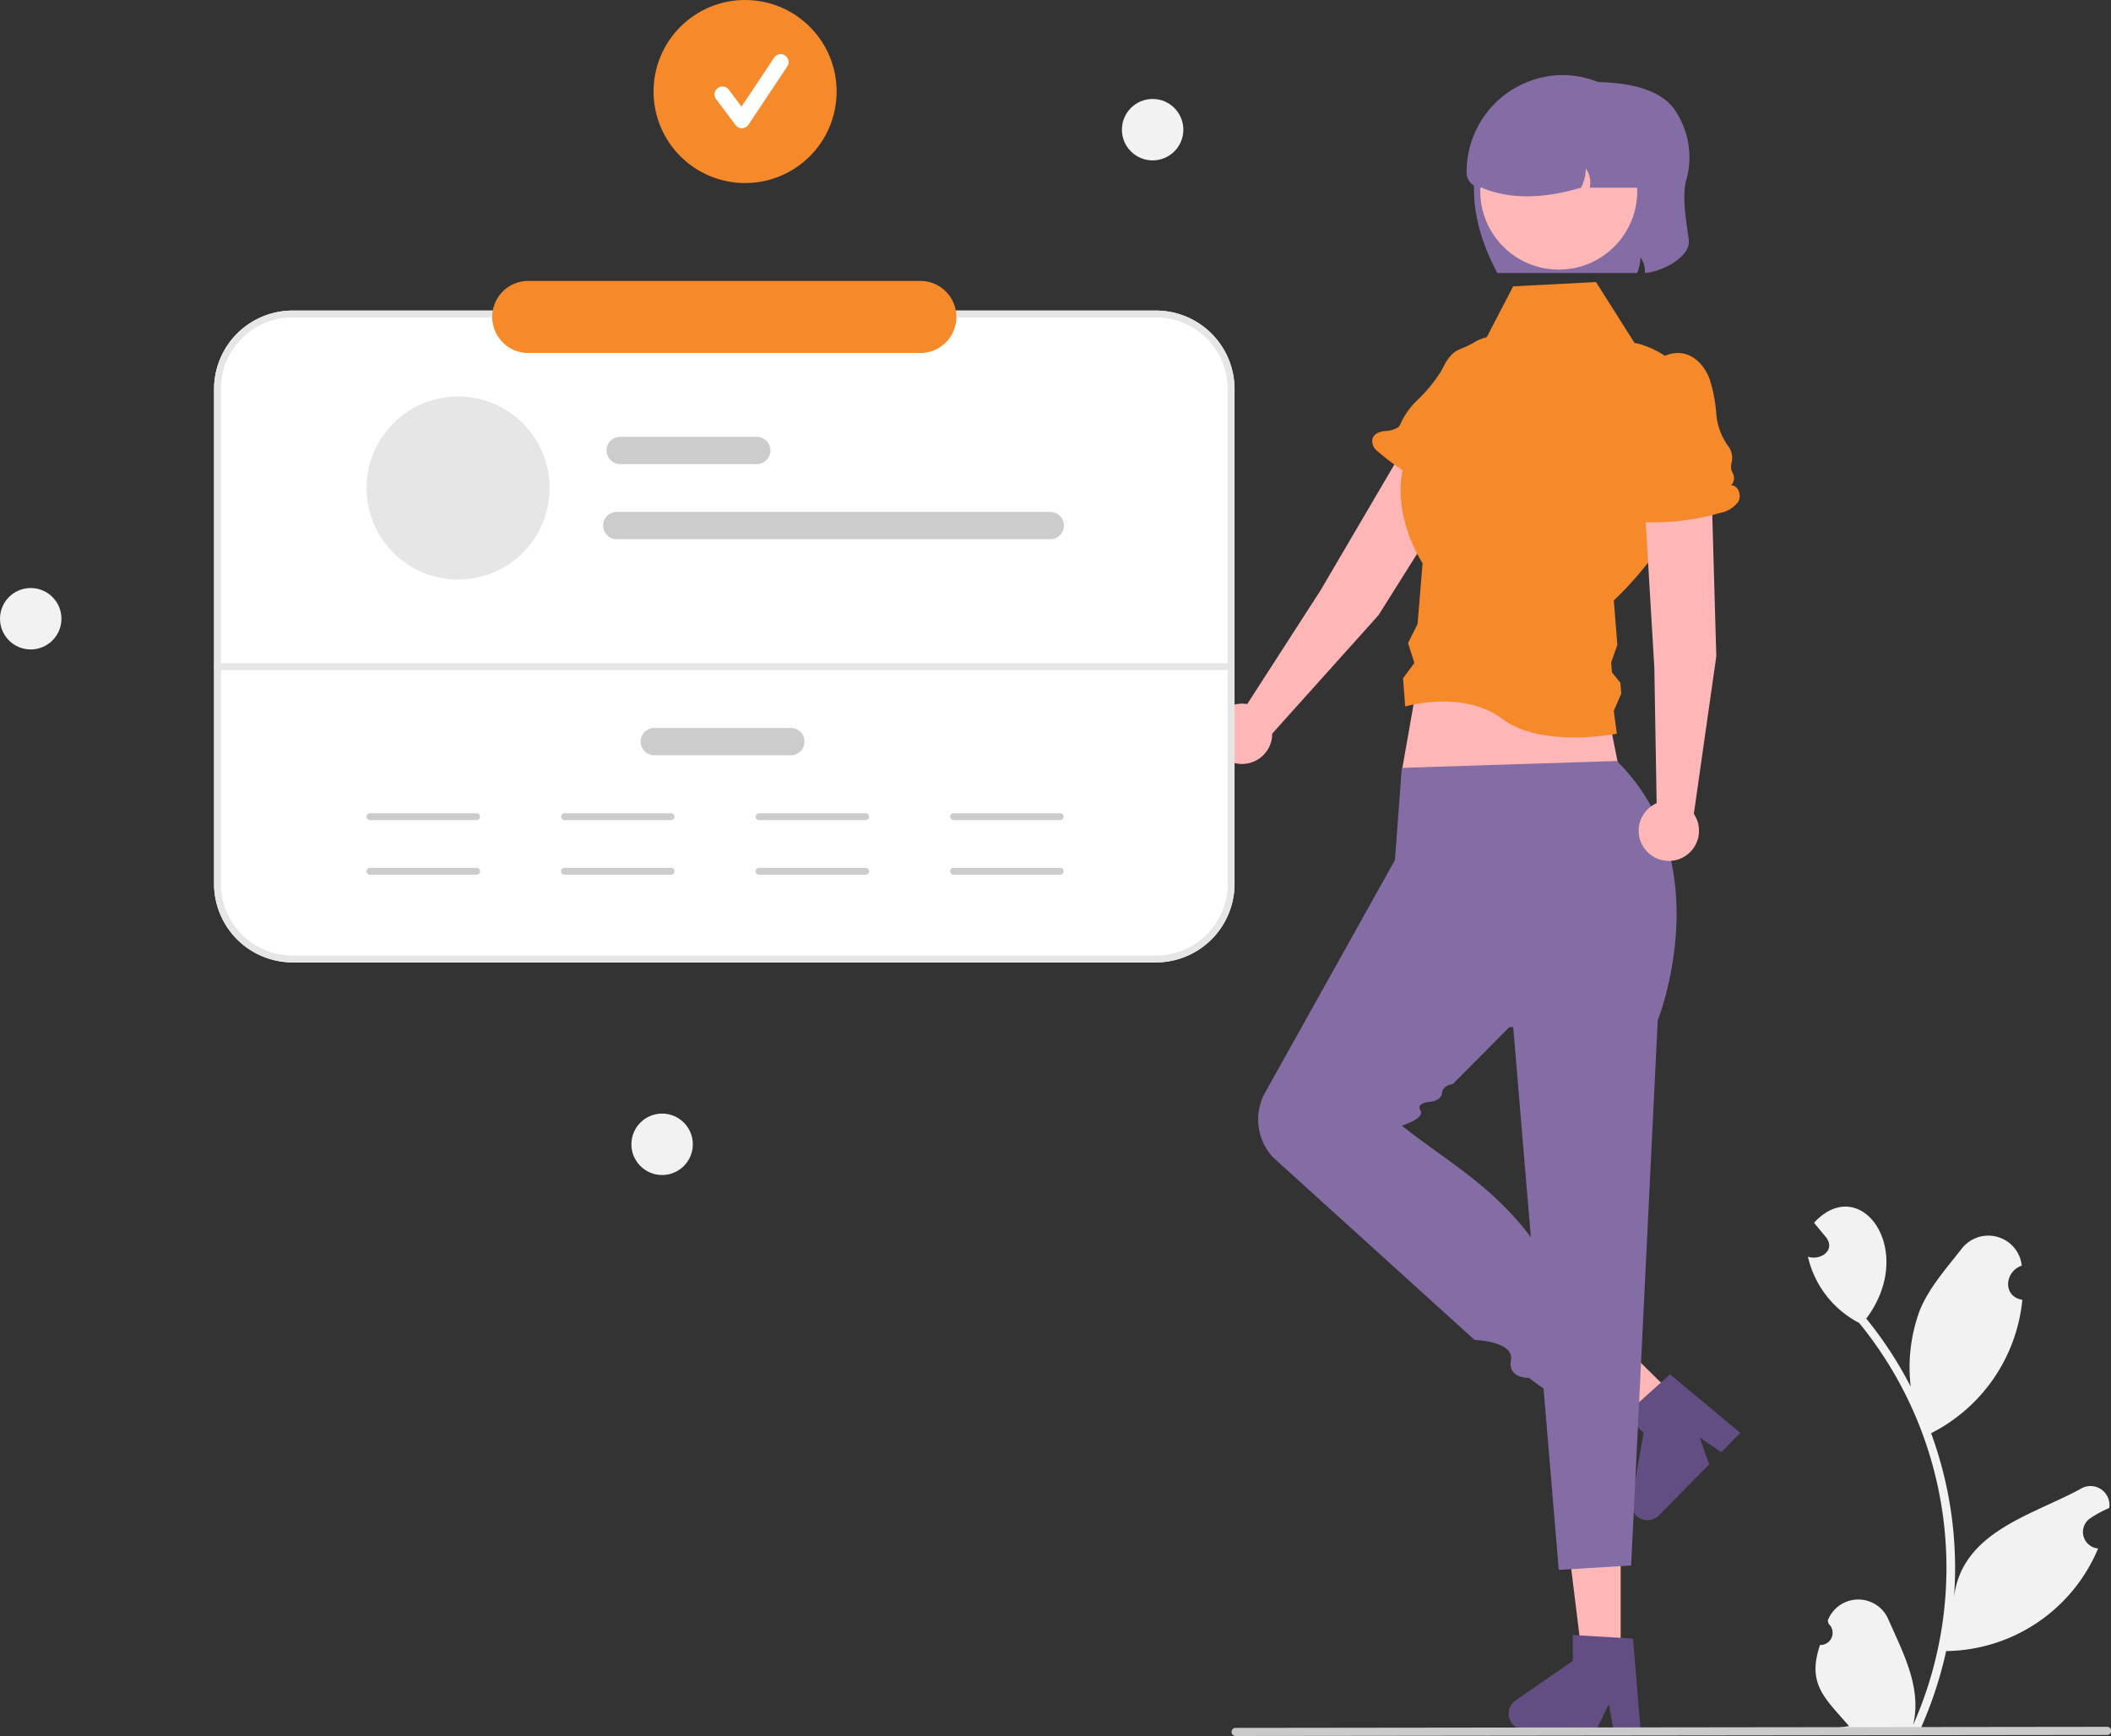 <svg id="undraw_information_tab_re_f0w3" xmlns="http://www.w3.org/2000/svg" width="264.165" height="217.249" viewBox="0 0 264.165 217.249">
  <rect x="0" y="0" width="264.165" height="217.249" fill="#333333" stroke="none"/>
  <path id="Tracé_6" data-name="Tracé 6" d="M749.172,232.016c-.572,2.118.085,5.454.333,7.431.265,2.114-3.4,4.006-5.5,4.126a2.985,2.985,0,0,0-.555-1.965,5.111,5.111,0,0,1-.41,1.969h-17.5c-2.2-4.147-4.079-9.814-2.054-15.674a6,6,0,0,1,4.143-5.189l9.541-3.054c3.763,0,8.379.534,10.459,3.336A10.5,10.5,0,0,1,749.172,232.016Z" transform="translate(-538.173 -209.411)" fill="#836da4"/>
  <path id="Tracé_7" data-name="Tracé 7" d="M821.982,604.08a1.522,1.522,0,0,0,1.078-2.648l-.108-.414a4.089,4.089,0,0,1,7.58-.144c1.844,4.2,4.22,8.554,3.1,13.215a48.446,48.446,0,0,0-6.752-50.311,12.475,12.475,0,0,1-6.412-8.291c1.555.51,3.477-.769,2.3-2.391-.511-.619-1.027-1.234-1.538-1.853,5.83-6.328,12.941,3.463,6.539,11.99a48.783,48.783,0,0,1,5.562,8.521,20.518,20.518,0,0,1,1.134-9.542c1.145-2.84,3.32-5.243,5.232-7.706a4.212,4.212,0,0,1,7.533,2.1c-2.165.734-2.417,3.874.071,4.279a21.007,21.007,0,0,1-11.417,16.693,48.993,48.993,0,0,1,2.872,20.451c1.04-8.119,9.725-10.17,15.778-13.451a2.37,2.37,0,0,1,3.637,2.366,13.689,13.689,0,0,0-2.387,1.288,2.069,2.069,0,0,0,1,3.768,20.887,20.887,0,0,1-19.017,12.84,50.376,50.376,0,0,1-3.289,9.909l-12.086.115c-.044-.134-.085-.272-.125-.406a13.729,13.729,0,0,0,3.342-.231c-2.993-3.476-5.3-5.242-3.623-10.151Z" transform="translate(-594.23 -398.221)" fill="#f2f2f2"/>
  <path id="Tracé_8" data-name="Tracé 8" d="M465.534,463.31H460.82l-2.244-18.183h6.958Z" transform="translate(-262.725 -255.02)" fill="#ffb6b6"/>
  <path id="Tracé_9" data-name="Tracé 9" d="M749.281,686.6H745.9l-.6-3.192-1.545,3.192h-8.966a2.015,2.015,0,0,1-1.145-3.674l7.16-4.945V674.75l7.531.449Z" transform="translate(-543.984 -470.138)" fill="#634e83"/>
  <path id="Tracé_10" data-name="Tracé 10" d="M468.271,393.467l-3.31,3.357-14.523-11.168,4.885-4.954Z" transform="translate(-258.063 -218.11)" fill="#ffb6b6"/>
  <path id="Tracé_11" data-name="Tracé 11" d="M781.336,605.7l-2.374,2.407-2.7-1.811,1.188,3.341-6.295,6.385a2.015,2.015,0,0,1-3.42-1.764l1.505-8.57-2.3-2.265,5.607-5.047Z" transform="translate(-563.565 -426.384)" fill="#634e83"/>
  <path id="Tracé_12" data-name="Tracé 12" d="M666.667,336.621l14.259-22.686a4.325,4.325,0,0,0-1.32-5.923h0a4.325,4.325,0,0,0-6.1,1.479l-14.089,24.019-9.176,14.234a3.774,3.774,0,1,0,3.125,3.7Z" transform="translate(-494.168 -259.631)" fill="#ffb6b6"/>
  <path id="Tracé_13" data-name="Tracé 13" d="M707.023,312.347l1.2-.227a1.647,1.647,0,0,1,2.025-2.333c-1.449-1.511-.745-4,.187-5.872a18.8,18.8,0,0,0,1.76-4.169c.5-2.241-.145-4.954-3.134-5.491a5.173,5.173,0,0,0-3.524.714c-1.879,1.11-2.3.627-3.486,2.414l-.676,1.255a19.187,19.187,0,0,1-3.082,3.7,9.591,9.591,0,0,0-2,2.917.964.964,0,0,1-.273.345,3.359,3.359,0,0,1-1.67.451c-.73.1-1.566.405-1.547,1.311a1.573,1.573,0,0,0,.56,1.128,29.719,29.719,0,0,0,10.6,5.967,3.626,3.626,0,0,0,2.659.1C707.436,314.158,707.786,312.843,707.023,312.347Z" transform="translate(-521.086 -252.111)" fill="#f68929"/>
  <path id="Tracé_14" data-name="Tracé 14" d="M439.339,213.354l-27.761-.427-.854-6.406L413.287,192h21.781Z" transform="translate(-235.31 -110)" fill="#ffb6b6"/>
  <path id="Tracé_15" data-name="Tracé 15" d="M471.338,368.234H363.285a9.834,9.834,0,0,1-9.823-9.823V296.484a9.834,9.834,0,0,1,9.823-9.823H471.338a9.834,9.834,0,0,1,9.823,9.823v61.927A9.834,9.834,0,0,1,471.338,368.234Z" transform="translate(-326.674 -247.796)" fill="#fff"/>
  <path id="Tracé_16" data-name="Tracé 16" d="M471.338,368.234H363.285a9.834,9.834,0,0,1-9.823-9.823V296.484a9.834,9.834,0,0,1,9.823-9.823H471.338a9.834,9.834,0,0,1,9.823,9.823v61.927A9.834,9.834,0,0,1,471.338,368.234ZM363.285,287.515a8.979,8.979,0,0,0-8.969,8.969v61.927a8.979,8.979,0,0,0,8.969,8.969H471.338a8.979,8.979,0,0,0,8.969-8.969V296.484a8.979,8.979,0,0,0-8.969-8.969Z" transform="translate(-326.674 -247.796)" fill="#e6e6e6"/>
  <path id="Tracé_17" data-name="Tracé 17" d="M480.306,390.854H353.888a.427.427,0,1,1,0-.854H480.306a.427.427,0,1,1,0,.854Z" transform="translate(-326.673 -307.001)" fill="#e6e6e6"/>
  <circle id="Ellipse_1" data-name="Ellipse 1" cx="3.844" cy="3.844" r="3.844" transform="translate(140.393 12.385)" fill="#f2f2f2"/>
  <circle id="Ellipse_2" data-name="Ellipse 2" cx="3.844" cy="3.844" r="3.844" transform="translate(0 73.587)" fill="#f2f2f2"/>
  <circle id="Ellipse_3" data-name="Ellipse 3" cx="3.844" cy="3.844" r="3.844" transform="translate(79.011 139.358)" fill="#f2f2f2"/>
  <path id="Tracé_18" data-name="Tracé 18" d="M411.91,434.815H398.566a.427.427,0,0,1,0-.854H411.91a.427.427,0,0,1,0,.854Z" transform="translate(-352.27 -332.186)" fill="#ccc"/>
  <path id="Tracé_19" data-name="Tracé 19" d="M411.91,450.815H398.566a.427.427,0,0,1,0-.854H411.91a.427.427,0,0,1,0,.854Z" transform="translate(-352.27 -341.353)" fill="#ccc"/>
  <path id="Tracé_20" data-name="Tracé 20" d="M582.91,434.815H569.566a.427.427,0,1,1,0-.854H582.91a.427.427,0,0,1,0,.854Z" transform="translate(-450.238 -332.186)" fill="#ccc"/>
  <path id="Tracé_21" data-name="Tracé 21" d="M582.91,450.815H569.566a.427.427,0,1,1,0-.854H582.91a.427.427,0,0,1,0,.854Z" transform="translate(-450.238 -341.353)" fill="#ccc"/>
  <path id="Tracé_22" data-name="Tracé 22" d="M525.91,434.815H512.566a.427.427,0,1,1,0-.854H525.91a.427.427,0,0,1,0,.854Z" transform="translate(-417.582 -332.186)" fill="#ccc"/>
  <path id="Tracé_23" data-name="Tracé 23" d="M525.91,450.815H512.566a.427.427,0,1,1,0-.854H525.91a.427.427,0,0,1,0,.854Z" transform="translate(-417.582 -341.353)" fill="#ccc"/>
  <path id="Tracé_24" data-name="Tracé 24" d="M468.91,434.815H455.566a.427.427,0,0,1,0-.854H468.91a.427.427,0,1,1,0,.854Z" transform="translate(-384.926 -332.186)" fill="#ccc"/>
  <path id="Tracé_25" data-name="Tracé 25" d="M468.91,450.815H455.566a.427.427,0,0,1,0-.854H468.91a.427.427,0,1,1,0,.854Z" transform="translate(-384.926 -341.353)" fill="#ccc"/>
  <path id="Tracé_26" data-name="Tracé 26" d="M677.356,419.515l-.854,11.531-16.115,28.867a6.985,6.985,0,0,0,.806,8.292l25.271,22.9s4.968.163,4.549,2.511,2.237,2.237,2.237,2.237l2.988,2.159,1.617-12.3c-5.433-12.132-13.49-15.833-20.5-21.429,0,0,2.956-.879,2.332-1.9s1.335-1.086,1.335-1.086,1.3-.175,1.379-1.122,1.339-1.089,1.339-1.089l7.07-7.117,18.576-.854s7.861-19.693-5.125-32.458Z" transform="translate(-501.941 -323.421)" fill="#836da4"/>
  <path id="Tracé_27" data-name="Tracé 27" d="M442.327,288.478l6.149,73.254,9.056-.548,3.329-68.212Z" transform="translate(-253.416 -165.273)" fill="#836da4"/>
  <path id="Tracé_28" data-name="Tracé 28" d="M715.2,278.84l10.367-.534,4.815,7.608s9.06,1.515,8.432,12.19-11.023,20.044-11.023,20.044l.444,5.56-.772,2.205.1,1.238,1.053,1.311.108,1.356-.933,2.146.377,2.868s-9.38,1.862-14.3-1.845-12.18-1.572-12.18-1.572l-.273-3.533,1.423-1.908-.795-2.488,1.195-2.393.623-7.6s-6.815-10.239,1.008-17.95l3.14-5.338,3.513-4.286Z" transform="translate(-525.845 -243.009)" fill="#f68929"/>
  <path id="Tracé_29" data-name="Tracé 29" d="M780.59,346.416l-.763-26.784a4.325,4.325,0,0,0-4.391-4.189h0a4.325,4.325,0,0,0-4.247,4.621l1.646,27.8.288,16.933a3.774,3.774,0,1,0,4.655,1.339Z" transform="translate(-565.816 -264.285)" fill="#ffb6b6"/>
  <path id="Tracé_30" data-name="Tracé 30" d="M778.1,315.661h0a1.275,1.275,0,0,0,.2-1.534,1.654,1.654,0,0,1-.2-.99,1.488,1.488,0,0,1,.038-.2,2.5,2.5,0,0,0-.457-2.261,7.892,7.892,0,0,1-1.431-3.925,18.812,18.812,0,0,0-.856-4.444c-.789-2.035-2.674-3.848-5.248-2.98a5.022,5.022,0,0,0-2.612,2.122c-1.283,2.046-1.3,4.521-1.288,6.888l-.462-.935a19.2,19.2,0,0,1-1.374,7.556c.574-.111.979.659.794,1.213a3.358,3.358,0,0,1-1.137,1.3c-.554.486-1.076,1.207-.557,1.95a1.572,1.572,0,0,0,1.093.626,29.714,29.714,0,0,0,12.127-.933,3.626,3.626,0,0,0,2.265-1.4C779.453,316.936,779.012,315.648,778.1,315.661Z" transform="translate(-561.475 -254.927)" fill="#f68929"/>
  <circle id="Ellipse_4" data-name="Ellipse 4" cx="9.823" cy="9.823" r="9.823" transform="translate(185.237 14.094)" fill="#ffb6b6"/>
  <circle id="Ellipse_5" data-name="Ellipse 5" cx="11.454" cy="11.454" r="11.454" transform="translate(81.785 0)" fill="#f68929"/>
  <path id="Tracé_31" data-name="Tracé 31" d="M503.523,220.807a.99.99,0,0,1-.792-.4l-2.429-3.238a.99.99,0,0,1,1.584-1.188l1.589,2.118,4.081-6.121a.99.99,0,0,1,1.648,1.1l-4.857,7.286a.991.991,0,0,1-.8.441Z" transform="translate(-410.687 -204.759)" fill="#fff"/>
  <path id="Tracé_32" data-name="Tracé 32" d="M488.539,286.993H439.469a4.507,4.507,0,1,1,0-9.014h49.069a4.507,4.507,0,0,1,0,9.014Z" transform="translate(-373.366 -242.822)" fill="#f68929"/>
  <path id="Tracé_33" data-name="Tracé 33" d="M761.1,702.668l-109.059.131a.509.509,0,0,1,0-1.017l109.059-.131a.509.509,0,1,1,0,1.017Z" transform="translate(-497.441 -485.55)" fill="#cacaca"/>
  <path id="Tracé_34" data-name="Tracé 34" d="M744.379,229.619v2.135h-8.5a3.056,3.056,0,0,0-.5-2.4,5.209,5.209,0,0,1-.606,2.4c-4.914,1.453-9.039,1.425-12.419,0a1.892,1.892,0,0,1-1.892-1.892h0a12.117,12.117,0,0,1,11.706-12.2,11.957,11.957,0,0,1,12.21,11.956Z" transform="translate(-536.934 -208.265)" fill="#836da4"/>
  <path id="Tracé_35" data-name="Tracé 35" d="M487.254,327.077H470.171a1.708,1.708,0,1,1,0-3.417h17.083a1.708,1.708,0,1,1,0,3.417Z" transform="translate(-392.559 -268.994)" fill="#ccc"/>
  <path id="Tracé_36" data-name="Tracé 36" d="M497.254,412.377H480.17a1.708,1.708,0,0,1,0-3.417h17.083a1.708,1.708,0,1,1,0,3.417Z" transform="translate(-398.288 -317.863)" fill="#ccc"/>
  <path id="Tracé_37" data-name="Tracé 37" d="M523.41,349.077H469.17a1.708,1.708,0,0,1,0-3.417h54.24a1.708,1.708,0,0,1,0,3.417Z" transform="translate(-391.986 -281.598)" fill="#ccc"/>
  <circle id="Ellipse_6" data-name="Ellipse 6" cx="11.454" cy="11.454" r="11.454" transform="translate(45.87 49.619)" fill="#e6e6e6"/>
</svg>
